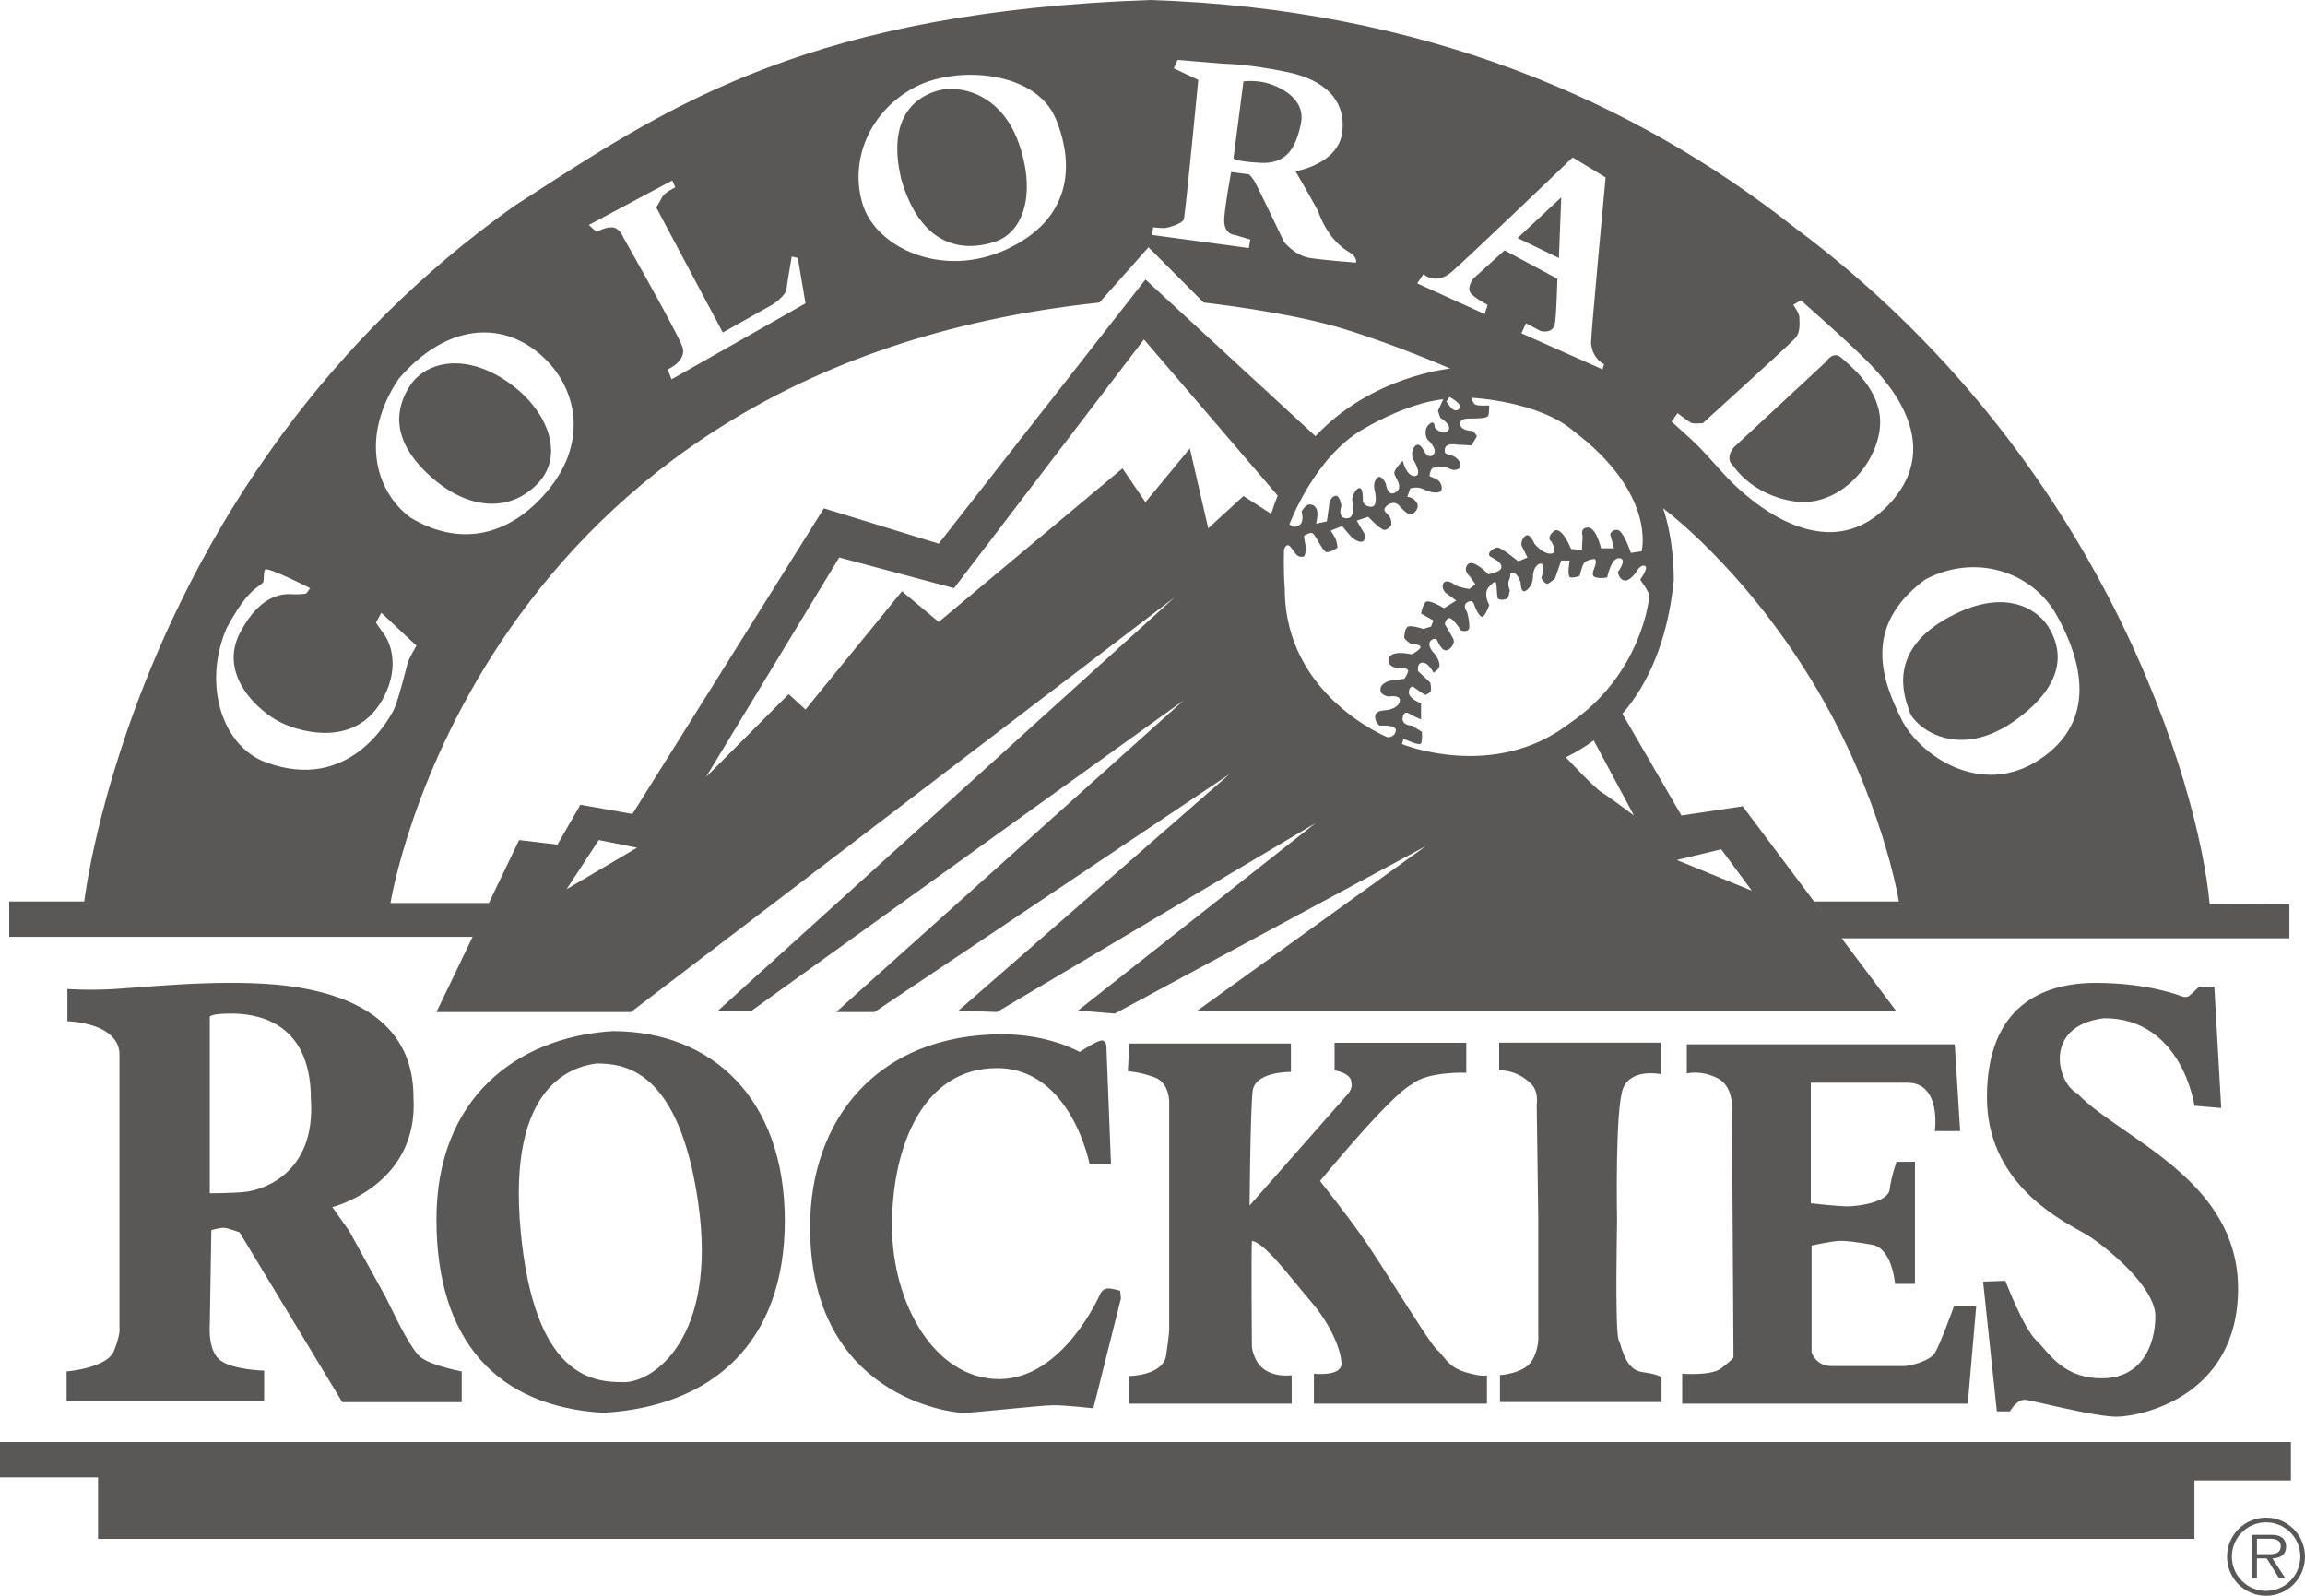 <svg width="104" height="72" viewBox="0 0 104 72" fill="none" xmlns="http://www.w3.org/2000/svg">
<path fill-rule="evenodd" clip-rule="evenodd" d="M83.096 42.336H103.295V40.812C103.295 40.812 99.702 40.743 99.702 40.812C99.212 35.492 94.941 20.644 80.945 10.246C73.784 4.606 64.266 0.394 51.889 0C36.749 0.53 30.339 4.677 24.064 8.737L24.063 8.737C23.781 8.92 23.498 9.102 23.215 9.285C6.011 21.48 3.801 40.674 3.801 40.674H0.415V42.267H21.321L21.458 41.99L19.692 45.663H28.467L52.995 26.954L32.405 45.593H33.925L53.41 31.597L37.726 45.663H39.453L55.483 34.922L43.253 45.593L44.98 45.663L59.352 37.14L48.642 45.593L50.3 45.731L64.326 38.179L54.031 45.593H85.537L83.096 42.336ZM22.057 40.743L23.423 37.902L25.151 38.11L26.187 36.308L28.536 36.724L37.173 22.935L42.354 24.529L51.682 12.611L59.352 19.679L59.354 19.68C61.887 16.961 65.432 16.63 65.432 16.63C65.432 16.63 63.083 15.591 60.596 14.829C58.108 14.066 54.308 13.651 54.308 13.651L51.82 11.156C51.82 11.156 49.54 13.72 49.609 13.651C21.419 16.63 17.619 40.743 17.619 40.743H22.057ZM73.202 32.206C74.346 30.877 75.237 28.959 75.52 26.192C75.52 24.183 75.035 22.935 75.035 22.935C75.035 22.935 78.56 25.499 81.738 30.696C84.917 35.893 85.677 40.674 85.677 40.674H81.854L82.27 41.235L78.629 36.378L75.865 36.794L73.202 32.206ZM70.651 34.169C71.076 33.96 71.499 33.709 71.908 33.406L73.723 36.794C73.723 36.794 72.618 35.962 72.273 35.754C71.959 35.565 70.853 34.385 70.651 34.169ZM57.648 22.361C57.541 22.623 57.443 22.898 57.354 23.185L56.105 22.381L54.515 23.836L53.686 20.233L51.682 22.658L50.646 21.133L42.355 28.062L40.697 26.677L36.344 32.012L35.584 31.319L31.853 35.061L37.864 25.152L43.046 26.538L51.614 15.313L57.648 22.361ZM92.032 34.264C94.692 32.497 93.899 29.725 92.792 27.751C91.687 25.776 89.096 24.945 86.85 26.157C83.949 28.305 84.985 30.8 85.78 32.428C86.575 34.056 89.373 36.031 92.032 34.264ZM83.88 15.938C83.292 15.348 81.254 13.546 81.254 13.546L80.91 13.756C80.91 13.756 81.186 14.136 81.186 14.31C81.186 14.336 81.187 14.37 81.189 14.409L81.189 14.409C81.2 14.627 81.218 15.011 81.013 15.245C80.77 15.522 76.833 19.091 76.833 19.091C76.833 19.091 76.487 19.125 76.35 19.091C76.21 19.055 75.692 18.64 75.692 18.64L75.416 19.021C75.416 19.021 76.279 19.784 76.59 20.095C76.817 20.322 77.171 20.713 77.493 21.07L77.494 21.071L77.495 21.072L77.495 21.072C77.615 21.205 77.731 21.333 77.834 21.446C78.214 21.861 82.049 25.95 85.123 22.866C88.028 19.953 84.858 16.886 84.004 16.059C83.954 16.011 83.912 15.97 83.88 15.938ZM72.444 8.004L70.959 7.103C70.959 7.103 66.226 11.641 65.5 12.265C64.775 12.889 64.222 12.369 64.222 12.369L63.945 12.785L66.986 14.17L67.124 13.755C67.124 13.755 66.572 13.477 66.365 13.235C66.157 12.992 66.468 12.576 66.468 12.576L67.885 11.295L70.268 12.576C70.268 12.576 70.234 13.997 70.165 14.551C70.095 15.106 69.507 14.932 69.507 14.932L68.852 14.586L68.644 15.037L72.306 16.665L72.375 16.422C72.375 16.422 72.271 16.422 72.064 16.18C71.871 15.954 71.827 15.729 71.794 15.559L71.789 15.53L71.787 15.522C71.754 15.348 72.444 8.004 72.444 8.004ZM56.346 7.865L55.551 7.761C55.551 7.761 55.31 9.008 55.24 9.805C55.17 10.602 55.723 10.602 55.723 10.602L56.414 10.81L56.345 11.191L51.992 10.602L52.027 10.256C52.027 10.256 52.303 10.29 52.51 10.29C52.718 10.29 53.34 10.082 53.409 9.909C53.478 9.736 54.065 3.603 54.065 3.603L52.96 3.084L53.133 2.703L55.206 2.876C55.206 2.876 56.318 2.88 58.108 3.257C59.755 3.606 60.734 4.505 60.561 5.96C60.388 7.415 58.453 7.727 58.453 7.727C58.453 7.727 58.903 8.489 59.456 9.493C59.905 10.74 60.561 11.191 60.906 11.399C61.252 11.607 61.183 11.849 61.183 11.849C61.183 11.849 59.8 11.745 59.11 11.641C58.418 11.537 57.935 10.914 57.935 10.914C57.935 10.914 56.761 8.454 56.623 8.212C56.485 7.969 56.346 7.865 56.346 7.865ZM47.64 5.37C46.742 3.188 43.182 2.95 41.318 3.915C39.176 5.024 38.312 7.311 38.935 9.251C39.557 11.191 42.528 12.576 45.395 11.26C48.262 9.943 48.539 7.553 47.64 5.37ZM30.332 8.142L26.567 10.151L26.913 10.464C26.913 10.464 27.259 10.256 27.604 10.256C27.95 10.256 28.122 10.707 28.122 10.707C28.122 10.707 30.541 14.968 30.782 15.626C31.024 16.284 30.126 16.666 30.126 16.666L30.299 17.116L36.344 13.686L35.998 11.642L35.722 11.572C35.722 11.572 35.515 12.785 35.48 13.062C35.446 13.339 34.893 13.72 34.893 13.72L32.612 15.002L29.607 9.355C29.607 9.355 29.71 9.216 29.849 8.939C29.987 8.662 30.471 8.454 30.471 8.454L30.332 8.142ZM24.183 15.833C22.352 14.412 19.968 14.793 17.999 17.08C16.237 19.679 16.928 22.173 18.517 23.351C20.625 24.633 22.939 24.321 24.77 22.069C26.602 19.817 26.014 17.254 24.183 15.833ZM10.226 28.34C9.121 30.903 10.042 33.706 12.022 34.403C15.742 35.759 17.509 32.502 17.743 32.07L17.748 32.061C17.751 32.056 17.754 32.05 17.756 32.046C17.929 31.735 18.309 30.245 18.378 29.967C18.448 29.69 18.793 29.136 18.793 29.136L17.204 27.647L16.963 28.097L17.377 28.686C17.377 28.686 18.088 29.69 17.446 31.18C16.319 33.789 13.681 33.086 12.679 32.601C11.677 32.116 9.812 30.453 10.848 28.513C11.798 26.735 12.835 26.79 13.241 26.812C13.278 26.814 13.309 26.815 13.335 26.815C13.646 26.815 13.819 26.781 13.819 26.781L13.992 26.538C13.992 26.538 12.022 25.533 11.954 25.707C11.911 25.812 11.908 25.905 11.904 26.017C11.901 26.088 11.898 26.166 11.884 26.261C11.818 26.335 11.744 26.39 11.656 26.455C11.378 26.662 10.962 26.97 10.226 28.34ZM27.016 37.902L28.743 38.248L25.565 40.119L27.016 37.902ZM77.66 38.318L75.658 38.802L79.042 40.189L77.66 38.318ZM63.255 33.571L63.325 33.329C63.325 33.329 64.05 33.675 64.118 33.537C64.188 33.398 64.153 33.017 64.153 33.017L63.704 32.739C63.704 32.739 63.22 32.739 63.29 32.359C63.359 31.977 63.67 32.255 63.67 32.255L64.118 32.462V31.735C64.118 31.735 63.566 31.527 63.566 31.25C63.566 30.973 63.739 30.973 63.739 30.973L64.292 31.354C64.292 31.354 64.568 31.285 64.568 31.111C64.568 30.938 64.534 30.799 64.534 30.799L63.981 30.279C63.981 30.279 63.913 29.898 64.189 29.898C64.465 29.898 64.673 30.349 64.673 30.349C64.673 30.349 64.983 30.21 64.948 29.967C64.914 29.725 64.741 29.517 64.741 29.517C64.741 29.517 64.43 29.205 64.5 28.997C64.568 28.789 64.811 28.824 64.811 28.824C64.811 28.824 65.018 29.344 65.225 29.344C65.433 29.344 65.674 29.032 65.57 28.824C65.466 28.616 65.19 28.166 65.19 28.166C65.19 28.166 65.225 27.889 65.398 27.889C65.57 27.889 65.916 28.443 65.916 28.443C65.916 28.443 66.296 28.581 66.296 28.269C66.296 27.957 66.192 27.611 66.192 27.611C66.192 27.611 65.95 27.299 66.226 27.16C66.443 27.052 66.49 27.198 66.534 27.333C66.546 27.371 66.558 27.407 66.573 27.438L66.578 27.448L66.585 27.462C66.66 27.616 66.822 27.948 66.953 27.784C67.091 27.611 67.194 27.299 67.194 27.299C67.194 27.299 67.056 27.057 67.056 26.814C67.056 26.572 67.194 26.468 67.194 26.468C67.194 26.468 67.471 26.121 67.506 26.329C67.522 26.426 67.531 26.552 67.539 26.671C67.548 26.807 67.556 26.932 67.574 26.987C67.609 27.091 68.024 27.091 68.059 26.917C68.093 26.744 68.127 26.64 68.127 26.64C68.127 26.64 67.989 26.363 68.093 26.155C68.135 26.071 68.137 26.004 68.139 25.953C68.141 25.88 68.143 25.843 68.266 25.843C68.473 25.843 68.611 26.294 68.611 26.294C68.611 26.294 68.611 26.709 68.784 26.675C68.957 26.64 69.164 26.328 69.164 26.051C69.164 25.774 69.268 25.462 69.51 25.428C69.752 25.393 69.544 26.086 69.544 26.086C69.544 26.086 69.717 26.398 69.855 26.329C69.994 26.259 70.166 26.086 70.166 26.086L70.442 25.289H70.823C70.823 25.289 70.685 26.017 70.857 26.051C71.03 26.086 71.272 25.982 71.272 25.982C71.272 25.982 71.376 25.532 71.479 25.393C71.582 25.254 71.929 25.219 71.929 25.219C71.929 25.219 72.032 25.219 71.997 25.427C71.988 25.484 71.963 25.551 71.937 25.62C71.869 25.803 71.797 26 71.997 26.05C72.274 26.12 72.516 26.05 72.516 26.05C72.516 26.05 72.689 25.15 73.069 25.184C73.449 25.219 72.999 25.808 72.999 25.808C72.999 25.808 73.034 26.12 73.276 26.189C73.517 26.258 73.829 25.808 73.829 25.808C73.829 25.808 74.002 25.461 74.209 25.53C74.416 25.6 74.002 26.154 74.002 26.154C74.002 26.154 74.416 26.708 74.416 26.882C74.416 27.055 74.035 30.45 70.823 32.633C67.4 35.269 63.255 33.571 63.255 33.571ZM58.695 23.628C58.557 23.802 58.35 23.767 58.35 23.767L58.177 23.663C58.177 23.663 59.282 20.649 61.493 19.367C63.705 18.085 65.12 18.016 65.12 18.016L64.879 18.535L64.982 18.847C64.982 18.847 65.57 19.194 65.328 19.436C65.085 19.679 64.74 19.298 64.74 19.298C64.74 19.298 64.74 18.882 64.464 19.159C64.187 19.436 64.395 19.817 64.395 19.817C64.395 19.817 64.913 20.268 64.672 20.51C64.429 20.753 64.222 20.302 64.222 20.302C64.222 20.302 64.049 19.921 63.842 20.129C63.634 20.337 63.737 20.683 63.737 20.683C63.737 20.683 64.221 21.445 63.842 21.48C63.462 21.515 63.289 20.787 63.289 20.787C63.289 20.787 62.909 21.169 62.909 21.341C62.909 21.393 62.949 21.469 62.994 21.557C63.103 21.765 63.245 22.037 62.977 22.208C62.597 22.451 62.529 21.827 62.529 21.827C62.529 21.827 62.321 21.341 62.114 21.585C61.907 21.827 62.044 22.208 62.044 22.208C62.044 22.208 62.183 22.866 61.872 22.866C61.561 22.866 61.491 22.624 61.491 22.624C61.491 22.624 61.526 21.896 61.284 22.035C61.043 22.173 61.008 22.555 61.008 22.555C61.008 22.555 61.216 23.386 60.766 23.386C60.316 23.386 60.523 22.832 60.523 22.832C60.523 22.832 60.455 22.277 60.213 22.381C59.97 22.485 59.97 22.797 59.97 22.797L59.867 23.525L59.383 23.628C59.383 23.628 59.487 23.178 59.417 23.005C59.349 22.831 59.244 22.762 59.072 22.762C58.9 22.762 58.727 23.074 58.727 23.074C58.727 23.074 58.833 23.455 58.695 23.628ZM71.028 19.471C69.439 18.085 66.398 17.947 66.398 17.947C66.398 17.947 66.433 18.189 66.571 18.257C66.709 18.326 67.192 18.292 67.192 18.292C67.192 18.292 67.192 18.603 67.158 18.742C67.124 18.881 66.64 18.881 66.398 18.881C66.156 18.881 65.88 18.881 65.88 19.123C65.88 19.366 66.225 19.435 66.364 19.435C66.502 19.435 66.639 19.678 66.639 19.678L66.397 20.094L65.707 20.059C65.707 20.059 65.223 19.955 65.189 20.267C65.167 20.465 65.242 20.482 65.369 20.511C65.444 20.529 65.536 20.55 65.638 20.614C65.914 20.787 65.984 21.099 65.776 21.168C65.591 21.23 65.544 21.21 65.364 21.13C65.342 21.121 65.318 21.11 65.292 21.099C65.128 21.028 64.996 21.054 64.873 21.077C64.815 21.088 64.76 21.099 64.704 21.099C64.532 21.099 64.498 21.48 64.498 21.48L64.809 21.619C64.809 21.619 65.051 21.724 65.051 22.035C65.051 22.347 64.499 22.209 64.222 22.07C63.945 21.931 63.634 22.035 63.634 22.035L63.496 22.416C63.496 22.416 63.738 22.416 63.911 22.66C64.084 22.901 63.807 23.214 63.634 23.214C63.462 23.214 63.116 22.798 63.116 22.798C63.116 22.798 62.909 22.555 62.597 22.798C62.37 22.975 62.476 23.079 62.59 23.189C62.631 23.23 62.674 23.271 62.702 23.317C62.804 23.491 62.77 23.699 62.77 23.699C62.77 23.699 62.632 23.907 62.459 23.907C62.286 23.907 61.734 23.318 61.734 23.318L61.216 23.491L61.561 24.081C61.561 24.081 61.629 24.358 61.491 24.427C61.354 24.496 61.111 24.358 60.973 24.219C60.836 24.081 60.559 23.734 60.559 23.734L60.041 23.942C60.041 23.942 60.178 24.15 60.248 24.288C60.317 24.427 60.351 24.704 60.351 24.704C60.351 24.704 60.076 24.912 59.868 24.912C59.76 24.912 59.623 24.676 59.493 24.45C59.374 24.244 59.26 24.046 59.177 24.046C59.004 24.046 58.831 24.185 58.831 24.185L58.901 24.6C58.901 24.6 58.969 25.12 58.763 25.12C58.556 25.12 58.521 25.085 58.279 24.739C58.037 24.392 57.934 24.808 57.934 24.808C57.934 24.808 57.899 25.743 57.968 26.575C57.968 31.391 62.596 33.261 62.596 33.261C62.596 33.261 62.908 33.297 62.977 32.984C63.046 32.672 62.251 32.741 62.251 32.741C62.251 32.741 62.044 32.603 62.044 32.326C62.044 32.049 62.494 32.049 62.494 32.049C62.494 32.049 63.046 32.014 63.151 31.668C63.254 31.321 62.667 31.425 62.667 31.425C62.667 31.425 62.252 31.39 62.286 31.078C62.321 30.766 62.804 30.697 62.804 30.697L63.358 30.627C63.358 30.627 63.496 30.455 63.531 30.281C63.565 30.108 63.047 30.142 63.047 30.142C63.047 30.142 62.529 30.073 62.667 29.692C62.804 29.311 63.669 29.519 63.669 29.519C63.669 29.519 63.772 29.519 64.014 29.311C64.256 29.103 63.876 29.068 63.737 29.068C63.599 29.068 63.358 28.791 63.358 28.791C63.358 28.791 63.359 28.341 63.531 28.271C63.703 28.202 64.221 28.376 64.221 28.376L64.567 28.271L64.671 27.994L64.118 27.683C64.118 27.683 64.187 27.302 64.325 27.163C64.464 27.024 65.154 27.44 65.154 27.44L65.707 27.093L65.224 26.747C65.224 26.747 65.016 26.54 65.119 26.331C65.223 26.123 65.534 26.296 65.672 26.401C65.811 26.504 66.294 26.574 66.294 26.574L66.571 26.366L66.328 26.019C66.328 26.019 65.983 25.742 66.224 25.465C66.466 25.188 67.156 25.916 67.156 25.916L67.503 25.812C67.503 25.812 67.745 25.743 67.745 25.57C67.745 25.397 67.505 25.259 67.265 25.121L67.261 25.119C67.019 24.98 67.399 24.703 67.572 24.703C67.746 24.703 68.504 25.327 68.504 25.327L68.919 25.154L68.644 24.599C68.644 24.599 68.609 24.357 68.816 24.184C69.024 24.01 69.231 24.53 69.231 24.53C69.231 24.53 69.577 24.98 69.957 24.98C70.336 24.98 69.991 24.425 69.991 24.425C69.991 24.425 69.749 24.287 70.094 23.975C70.44 23.663 70.889 24.772 70.889 24.772L71.374 24.806L71.407 24.183C71.407 24.183 71.269 23.802 71.65 23.802C72.03 23.802 72.237 24.737 72.237 24.737H72.825L72.652 24.113C72.652 24.113 72.687 23.905 72.963 23.905C73.24 23.905 73.585 24.945 73.585 24.945L74.068 24.875C74.068 24.875 74.759 22.312 71.028 19.471ZM56.105 3.673L55.655 7.137C55.655 7.137 55.655 7.276 56.83 7.345C58.004 7.414 58.453 6.756 58.695 5.578C58.937 4.4 57.658 3.881 57.141 3.742C56.623 3.603 56.105 3.673 56.105 3.673ZM70.337 11.641L70.441 8.904L68.472 10.74L70.337 11.641ZM82.394 16.318L78.214 20.198C77.799 20.752 78.214 21.03 78.214 21.03C78.214 21.03 79.043 22.347 80.977 22.624C82.912 22.901 84.605 21.064 84.812 19.367C85.001 17.814 83.717 16.697 83.206 16.252L83.206 16.252C83.185 16.233 83.165 16.216 83.147 16.2C83.124 16.18 83.103 16.161 83.085 16.145C82.705 15.798 82.394 16.318 82.394 16.318ZM91.031 32.428C93.691 30.453 92.724 28.79 92.412 28.27C92.102 27.751 90.719 26.33 87.921 27.855C85.184 29.346 85.884 31.334 86.143 32.069C86.148 32.086 86.154 32.101 86.159 32.116C86.402 32.809 88.37 34.403 91.031 32.428ZM45.947 6.41C45.153 4.227 43.322 3.811 42.32 4.088C41.318 4.365 40.006 5.301 40.661 8.073C41.559 11.191 43.494 11.364 44.876 10.914C46.258 10.463 46.741 8.593 45.947 6.41ZM22.732 17.115C20.832 15.902 19.159 16.366 18.483 17.426C17.447 19.055 18.241 20.544 19.692 21.722C21.143 22.9 22.939 23.177 24.252 21.826C25.565 20.475 24.632 18.327 22.732 17.115ZM11.919 63.227V61.841C11.919 61.841 10.468 61.807 9.915 61.357C9.362 60.907 9.466 59.764 9.466 59.764L9.536 55.502C9.536 55.502 9.881 55.398 10.088 55.398C10.296 55.398 10.813 55.606 10.813 55.606L15.443 63.262H20.832V61.876C20.832 61.876 19.52 61.634 19.001 61.252C18.587 60.948 17.93 59.604 17.578 58.882C17.489 58.7 17.419 58.558 17.378 58.481C17.171 58.099 15.754 55.536 15.754 55.536L14.994 54.463C14.994 54.463 18.898 53.491 18.656 49.507C18.656 44.38 12.368 44.345 10.364 44.345C8.868 44.345 7.351 44.461 6.205 44.549L6.205 44.549C5.816 44.579 5.471 44.605 5.182 44.623C4.042 44.692 3.041 44.623 3.041 44.623V46.077C3.041 46.077 3.49 46.077 4.111 46.251C4.733 46.424 5.39 46.839 5.39 47.568V59.901C5.39 59.901 5.459 60.143 5.148 60.94C4.837 61.737 3.006 61.876 3.006 61.876V63.227H11.919ZM14.026 49.577C14.268 53.077 11.677 53.699 11.124 53.769C10.572 53.839 9.466 53.839 9.466 53.839V45.87C9.466 45.87 9.501 45.731 10.433 45.731C11.366 45.731 14.026 45.939 14.026 49.577ZM35.41 55.08C35.41 49.572 32.129 46.523 27.637 46.523C23.285 46.8 19.692 49.572 19.692 55.012C19.692 60.45 22.387 63.464 27.223 63.742C32.129 63.464 35.41 60.589 35.41 55.08ZM28.155 62.361C26.808 62.361 24.113 62.222 23.491 55.536C22.87 48.85 25.91 48.122 26.911 47.983C28.155 47.983 30.642 48.225 31.506 54.289C32.37 60.352 29.503 62.361 28.155 62.361ZM67.642 47.043V48.29C68.264 48.29 68.748 48.567 69.093 48.913C69.439 49.259 69.335 49.848 69.335 49.848L69.404 54.907V60.207C69.404 60.207 69.472 60.796 69.127 61.385C68.782 61.974 67.677 62.044 67.677 62.044V63.256H74.967V62.148C74.967 62.148 74.862 62.01 74.102 61.906C73.484 61.821 73.277 61.185 73.129 60.727C73.095 60.623 73.064 60.528 73.032 60.45C72.859 60.034 72.962 55.08 72.962 55.08C72.962 55.08 72.859 49.988 73.239 49.086C73.619 48.186 74.932 48.464 74.932 48.464V47.043H67.642ZM36.55 55.363C36.55 50.512 39.59 46.666 45.222 46.666C47.364 46.666 48.711 47.464 48.711 47.464C48.711 47.464 49.505 46.944 49.712 46.944C49.92 46.944 49.92 47.221 49.92 47.221L50.127 52.522H49.16C49.16 52.522 48.331 48.191 44.98 48.191C41.628 48.191 40.247 51.759 40.247 55.293C40.247 58.827 42.181 62.222 45.083 62.222C47.985 62.222 49.643 58.377 49.643 58.377C49.643 58.377 49.747 58.133 49.989 58.133C50.23 58.133 50.541 58.238 50.541 58.238L50.576 58.584L49.332 63.539C49.332 63.539 48.089 63.401 47.536 63.401C47.25 63.401 46.301 63.493 45.383 63.582L45.382 63.582C44.524 63.666 43.693 63.747 43.46 63.747C42.976 63.747 36.55 63.054 36.55 55.363ZM50.957 47.083L50.887 48.33C50.887 48.33 51.44 48.364 52.096 48.608C52.753 48.851 52.753 49.682 52.753 49.682V60.007C52.753 60.007 52.753 60.215 52.615 61.15C52.476 62.085 50.922 62.085 50.922 62.085V63.332H58.28V62.05C58.28 62.05 57.59 62.153 57.071 61.807C56.553 61.461 56.484 60.769 56.484 60.769C56.484 60.769 56.45 56.611 56.484 55.988C56.944 56.041 57.808 57.097 58.576 58.035C58.788 58.293 58.992 58.542 59.178 58.759C60.043 59.764 60.526 60.942 60.526 61.531C60.526 62.119 59.283 61.981 59.283 61.981V63.332H67.09V62.051C67.09 62.051 66.952 62.154 66.123 61.913C65.543 61.743 65.301 61.438 65.102 61.187C65.016 61.079 64.938 60.981 64.845 60.907C64.644 60.751 63.739 59.326 62.909 58.018L62.909 58.018C62.452 57.298 62.017 56.614 61.735 56.196C60.94 55.018 59.558 53.286 59.558 53.286C59.558 53.286 62.737 49.405 63.705 48.92C64.395 48.331 66.157 48.4 66.157 48.4V47.049H60.215V48.296C60.215 48.296 60.975 48.4 60.975 48.85C61.045 49.093 60.837 49.335 60.837 49.335L56.38 54.393C56.38 54.393 56.415 50.132 56.518 49.231C56.622 48.33 58.245 48.364 58.245 48.364V47.083H50.957ZM76.107 48.434V47.118H88.197L88.44 51.032H87.299C87.299 51.032 87.611 48.85 86.056 48.85H81.703V54.29C81.703 54.29 82.912 54.428 83.362 54.428C83.81 54.428 85.192 54.255 85.261 53.666C85.33 53.077 85.572 52.418 85.572 52.418H86.402V57.927H85.503C85.503 57.927 85.384 56.321 84.467 56.161C83.672 56.021 83.327 55.987 83.017 55.987C82.705 55.987 81.738 56.195 81.738 56.195V61.01C81.738 61.01 81.911 61.634 82.637 61.634H85.918C86.16 61.634 87.058 61.426 87.299 61.045C87.541 60.663 88.164 58.931 88.164 58.931H89.165L88.785 63.331H75.899V61.98C75.899 61.98 77.212 62.085 77.66 61.738C78.11 61.391 78.214 61.252 78.214 61.252L78.144 50.096C78.144 50.096 78.248 49.023 77.489 48.642C76.728 48.261 76.107 48.434 76.107 48.434ZM98.389 44.935C98.389 44.935 96.939 44.346 94.554 44.346C92.171 44.346 89.649 45.385 89.649 49.508C89.649 53.198 92.637 54.863 93.859 55.544L93.859 55.544C94.003 55.624 94.122 55.69 94.209 55.745C95.039 56.264 97.249 58.066 97.249 59.382C97.249 60.698 96.627 62.188 94.831 62.188C93.379 62.188 92.694 61.397 92.193 60.819C92.074 60.681 91.966 60.556 91.859 60.456C91.307 59.937 90.479 57.788 90.479 57.788L89.476 57.823L90.097 63.679H90.685C90.685 63.679 90.996 63.123 91.376 63.158C91.499 63.169 91.867 63.252 92.341 63.36L92.342 63.36L92.342 63.36L92.342 63.36C93.339 63.586 94.809 63.92 95.487 63.92C96.49 63.92 100.98 63.089 100.98 58.134C100.98 54.532 98.149 52.578 95.874 51.008L95.874 51.008C95.02 50.418 94.244 49.883 93.725 49.334C92.827 48.885 92.137 46.285 94.935 45.939C98.459 45.939 99.011 49.889 99.011 49.889L100.22 49.993L99.909 44.519H99.219C99.219 44.519 98.907 44.831 98.769 44.935C98.631 45.04 98.389 44.935 98.389 44.935ZM0 65.063H103.364V66.795H99.011V69.43H4.423V66.657H0V65.063ZM103.121 71.221H102.835L102.273 70.311H101.831V71.221H101.591V69.249H102.448C102.613 69.249 102.779 69.259 102.927 69.346C103.073 69.43 103.147 69.605 103.147 69.771C103.147 70.158 102.875 70.302 102.526 70.312L103.121 71.221ZM102.252 70.122L102.278 70.123C102.549 70.126 102.905 70.132 102.905 69.766C102.905 69.461 102.638 69.424 102.393 69.424H101.832V70.122H102.2C102.217 70.122 102.234 70.122 102.252 70.122ZM100.618 69.557C100.529 69.771 100.483 70 100.482 70.232C100.482 70.464 100.527 70.694 100.616 70.909C100.704 71.124 100.834 71.319 100.998 71.483C101.162 71.647 101.356 71.777 101.57 71.866C101.784 71.955 102.014 72 102.246 72C102.477 72 102.705 71.954 102.919 71.865C103.132 71.776 103.326 71.645 103.489 71.481C103.652 71.317 103.781 71.122 103.869 70.908C103.956 70.693 104.001 70.463 104 70.232C104 70.001 103.955 69.772 103.866 69.559C103.778 69.345 103.649 69.151 103.486 68.988C103.323 68.825 103.13 68.695 102.917 68.607C102.704 68.519 102.476 68.473 102.246 68.473C102.015 68.473 101.786 68.518 101.572 68.606C101.359 68.694 101.165 68.823 101.001 68.986C100.837 69.15 100.707 69.344 100.618 69.557ZM103.671 69.64C103.748 69.828 103.788 70.029 103.788 70.232C103.788 70.642 103.625 71.036 103.336 71.327C103.046 71.617 102.653 71.78 102.244 71.78C101.834 71.78 101.442 71.617 101.152 71.327C100.862 71.036 100.7 70.642 100.7 70.232C100.7 70.028 100.74 69.827 100.818 69.639C100.896 69.451 101.009 69.281 101.153 69.137C101.297 68.994 101.467 68.88 101.655 68.802C101.842 68.725 102.043 68.685 102.246 68.686C102.448 68.686 102.649 68.726 102.836 68.803C103.023 68.881 103.193 68.995 103.336 69.138C103.479 69.282 103.593 69.452 103.671 69.64ZM65.846 18.432C66.019 18.224 65.397 17.912 65.397 17.912L65.258 18.12L65.466 18.397C65.466 18.397 65.673 18.64 65.846 18.432Z" fill="#5A5857"/>
</svg>
